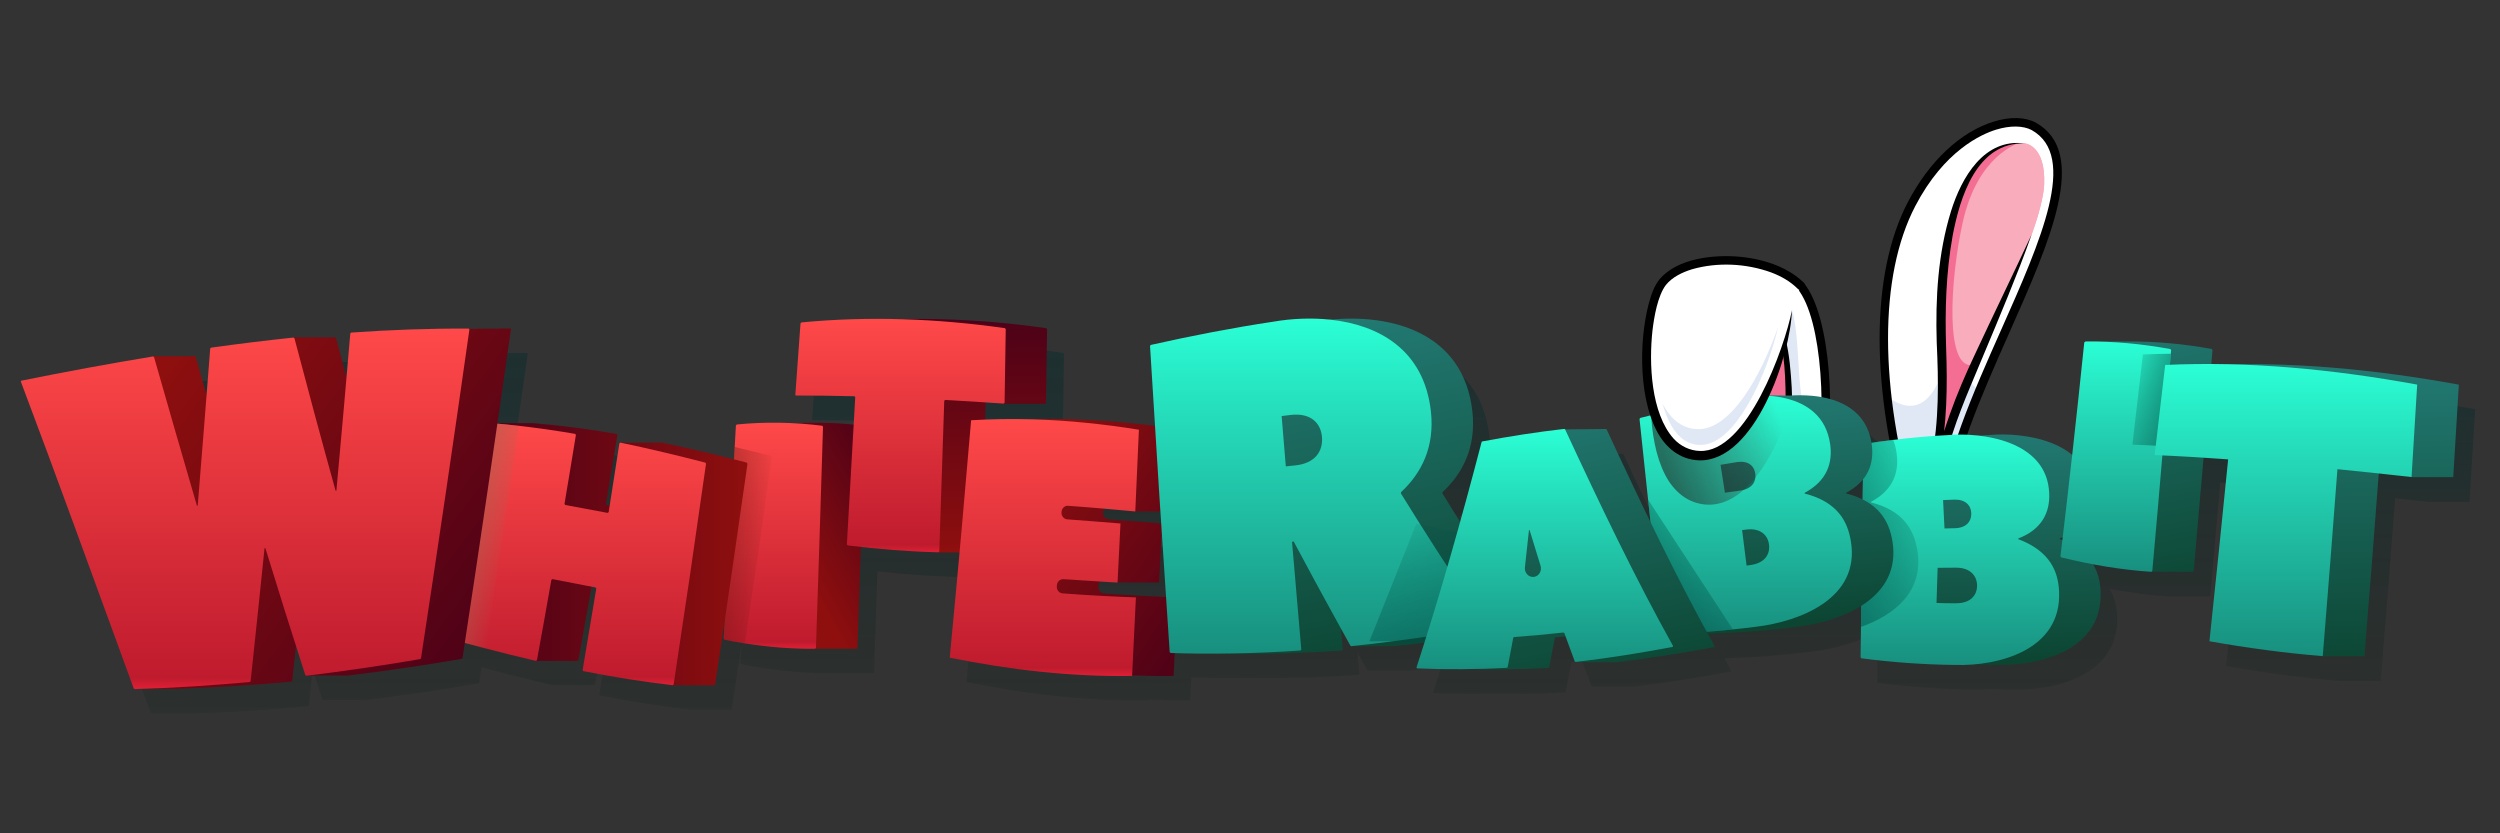 <?xml version="1.0" encoding="UTF-8"?>
<svg xmlns="http://www.w3.org/2000/svg" xmlns:xlink="http://www.w3.org/1999/xlink" width="300px" height="100px" viewBox="0 0 300 100" version="1.1">
<rect x="0" y="0" width="300" height="100" fill="#333333" stroke="none"/>
<defs>
<filter id="alpha" filterUnits="objectBoundingBox" x="0%" y="0%" width="100%" height="100%">
  <feColorMatrix type="matrix" in="SourceGraphic" values="0 0 0 0 1 0 0 0 0 1 0 0 0 0 1 0 0 0 1 0"/>
</filter>
<mask id="mask0">
  <g filter="url(#alpha)">
<rect x="0" y="0" width="300" height="100" style="fill:rgb(0%,0%,0%);fill-opacity:0.502;stroke:none;"/>
  </g>
</mask>
<linearGradient id="linear0" gradientUnits="userSpaceOnUse" x1="180.97" y1="49.421" x2="180.97" y2="102.764" gradientTransform="matrix(0.833,0,0,0.833,0,0)">
<stop offset="0" style="stop-color:rgb(2.745%,17.255%,18.039%);stop-opacity:1;"/>
<stop offset="1" style="stop-color:rgb(5.882%,12.941%,9.804%);stop-opacity:0.4;"/>
</linearGradient>
<clipPath id="clip1">
  <rect x="0" y="0" width="300" height="100"/>
</clipPath>
<g id="surface5" clip-path="url(#clip1)">
<path style=" stroke:none;fill-rule:nonzero;fill:url(#linear0);" d="M 297.078 49.113 C 287.902 47.441 278.684 46.492 269.574 46.676 C 268.852 46.656 268.129 46.656 267.406 46.656 C 267.453 46.086 267.496 45.52 267.543 44.957 C 267.504 44.914 267.488 44.887 267.453 44.84 C 264.059 44.227 260.633 43.902 257.238 43.938 L 252.266 43.938 C 252.219 43.977 252.191 44 252.148 44.039 C 251.676 48.598 251.188 53.113 250.691 57.562 C 247.965 55.281 243.387 54.938 240.777 55.164 C 240.371 55.18 239.965 55.215 239.566 55.242 C 238.168 55.07 236.832 55.07 235.805 55.164 C 233.602 55.27 231.406 55.469 229.211 55.738 C 228.336 55.84 227.469 55.965 226.602 56.102 C 225.969 52.184 222.754 50.773 219.496 50.469 L 219.461 50.469 C 218.559 50.387 217.664 50.387 216.805 50.441 L 213.484 50.402 C 211.766 50.359 210.113 50.574 208.887 50.848 C 205.547 51.469 202.203 52.246 198.863 53.113 C 198.828 53.156 198.809 53.195 198.773 53.238 C 199.109 56.418 199.449 59.648 199.801 62.918 C 199.902 63.812 200 64.734 200.09 65.637 C 198.293 61.945 196.535 58.207 194.816 54.504 C 194.781 54.484 194.754 54.469 194.719 54.449 L 189.844 54.504 C 189.844 54.504 189.781 54.469 189.742 54.449 C 186.477 54.82 183.199 55.332 179.918 55.949 C 179.883 55.977 179.863 56 179.828 56.027 C 178.988 59.254 178.133 62.441 177.254 65.574 C 176.543 64.445 175.828 63.309 175.125 62.16 C 175.133 62.105 175.133 62.078 175.141 62.023 C 177.664 59.676 179.18 56.527 178.727 52.355 C 177.672 42.754 168.887 40.617 161.688 41.32 L 161.68 41.32 C 159.367 41.074 157.012 41.195 154.891 41.555 C 149.969 42.297 145.047 43.254 140.137 44.355 C 140.098 44.398 140.074 44.426 140.047 44.473 C 140.234 47.648 140.434 50.855 140.633 54.086 C 135.746 53.438 130.844 53.148 125.969 53.285 L 125.922 53.285 C 124.027 53.23 122.129 53.258 120.242 53.328 C 120.262 52.645 120.289 51.957 120.309 51.27 C 121.027 51.316 121.75 51.359 122.465 51.406 L 127.441 51.406 C 127.441 51.406 127.504 51.352 127.547 51.305 C 127.594 48.355 127.637 45.402 127.684 42.465 C 127.648 42.422 127.621 42.395 127.586 42.348 C 121.672 41.5 115.711 41.121 109.789 41.266 C 105.902 41.168 102.031 41.285 98.184 41.652 C 98.148 41.691 98.113 41.727 98.074 41.762 C 97.867 44.625 97.66 47.477 97.453 50.324 C 97.453 50.375 97.488 50.422 97.543 50.422 C 99.871 50.422 102.203 50.449 104.539 50.512 C 104.578 50.559 104.605 50.574 104.641 50.621 C 104.578 51.73 104.516 52.824 104.449 53.926 C 102.074 53.691 99.703 53.629 97.328 53.754 C 95.023 53.629 92.723 53.664 90.43 53.879 C 90.391 53.926 90.363 53.953 90.32 53.988 C 90.273 54.855 90.23 55.715 90.176 56.578 C 90.148 57.086 90.121 57.574 90.094 58.078 C 87.203 57.355 84.324 56.66 81.445 56.055 L 76.469 56.055 C 76.422 56.094 76.395 56.109 76.352 56.137 C 75.973 58.629 75.574 61.113 75.188 63.605 C 75.07 63.586 74.953 63.559 74.824 63.543 C 74.789 63.496 74.77 63.469 74.734 63.414 C 75.203 60.66 75.656 57.898 76.105 55.137 C 76.07 55.09 76.055 55.062 76.016 55.008 C 72.641 54.422 69.273 53.98 65.93 53.707 L 61.715 53.707 C 62.254 49.934 62.797 46.188 63.32 42.504 C 63.332 42.43 63.277 42.367 63.203 42.367 C 61.578 42.367 59.945 42.387 58.32 42.422 C 58.301 42.395 58.266 42.367 58.23 42.367 C 53.559 42.34 48.863 42.512 44.152 42.848 C 44.117 42.883 44.09 42.91 44.062 42.938 C 43.906 44.707 43.746 46.492 43.594 48.262 C 43.168 46.684 42.742 45.102 42.328 43.523 C 42.281 43.496 42.254 43.469 42.211 43.441 L 37.234 43.441 C 33.938 43.777 30.645 44.184 27.348 44.652 C 27.312 44.688 27.285 44.715 27.25 44.75 C 27.105 46.629 26.949 48.508 26.797 50.387 C 26.355 48.852 25.91 47.297 25.48 45.773 C 25.434 45.746 25.414 45.727 25.371 45.707 L 20.395 45.707 C 15.141 46.566 9.875 47.551 4.621 48.605 C 4.559 48.617 4.52 48.688 4.539 48.75 C 8.793 60.004 13.309 72.543 18.074 85.539 C 18.109 85.566 18.148 85.582 18.184 85.609 L 23.156 85.609 C 27.773 85.473 32.379 85.184 36.973 84.75 C 37.008 84.715 37.035 84.688 37.074 84.652 C 37.227 83.219 37.371 81.773 37.523 80.328 C 37.902 81.527 38.273 82.746 38.66 83.949 C 38.707 83.977 38.734 83.992 38.777 84.02 L 43.754 84.02 C 48.324 83.469 52.883 82.793 57.426 82.016 C 57.461 81.98 57.48 81.953 57.516 81.926 C 57.613 81.301 57.703 80.699 57.797 80.074 C 58.625 80.301 59.457 80.527 60.297 80.742 C 62.293 81.266 64.305 81.762 66.32 82.234 L 71.293 82.234 C 71.34 82.195 71.367 82.188 71.41 82.152 C 71.953 79.227 72.477 76.281 73 73.328 C 73.156 73.355 73.309 73.395 73.469 73.418 C 73.508 73.473 73.523 73.5 73.562 73.547 C 73.02 76.816 72.469 80.074 71.918 83.336 C 71.945 83.379 71.973 83.406 72 83.461 C 75.566 84.164 79.141 84.742 82.727 85.148 L 87.699 85.148 C 87.746 85.113 87.773 85.094 87.828 85.059 C 88.215 82.523 88.594 80.004 88.965 77.492 C 88.922 78.188 88.883 78.883 88.84 79.578 C 88.875 79.625 88.895 79.648 88.93 79.695 C 89.75 79.867 90.562 80.012 91.387 80.137 C 94.184 80.59 97.012 80.805 99.809 80.789 L 104.785 80.789 C 104.785 80.789 104.848 80.727 104.895 80.68 C 105.027 76.633 105.164 72.598 105.289 68.57 C 108.387 68.914 111.496 69.141 114.602 69.223 L 117.148 69.223 C 116.84 72.625 116.523 76.012 116.207 79.371 C 116.137 80.199 116.055 81.031 115.973 81.852 C 123.215 83.336 130.562 84.156 137.859 84.047 L 137.859 83.984 C 139.523 84.047 141.184 84.074 142.836 84.047 C 142.891 83.137 142.926 82.215 142.973 81.301 C 145.191 81.367 147.402 81.395 149.617 81.348 C 154.094 81.43 158.566 81.301 163.035 80.996 C 163.07 80.949 163.098 80.922 163.133 80.879 C 163.062 80.039 162.988 79.199 162.918 78.367 C 163.297 79.055 163.676 79.73 164.055 80.418 C 164.09 80.438 164.117 80.453 164.152 80.473 L 169.137 80.473 C 169.543 80.426 169.941 80.391 170.348 80.344 L 170.359 80.344 C 171.215 80.254 172.082 80.148 172.941 80.039 C 172.625 81.051 172.309 82.043 171.984 83.035 C 171.965 83.098 172.012 83.172 172.082 83.172 C 174.43 83.27 176.777 83.289 179.133 83.234 C 182.023 83.309 184.914 83.254 187.801 83.098 C 187.84 83.074 187.867 83.047 187.891 83.02 C 188.117 81.844 188.344 80.66 188.562 79.488 C 188.598 79.461 188.625 79.434 188.652 79.406 C 189.047 79.379 189.453 79.344 189.852 79.309 C 190.223 80.309 190.594 81.32 190.961 82.324 C 191.008 82.352 191.035 82.367 191.07 82.395 L 196.047 82.395 C 199.93 81.934 203.801 81.32 207.648 80.598 C 207.723 80.59 207.758 80.508 207.723 80.445 C 207.449 79.965 207.188 79.48 206.926 78.992 C 210.527 78.918 214.133 78.621 217.727 78.16 C 220.172 77.863 223.062 77.086 225.34 75.648 C 225.328 76.488 225.312 77.328 225.301 78.18 C 225.285 79.398 225.273 80.617 225.258 81.836 C 225.293 81.879 225.32 81.906 225.355 81.953 C 229.086 82.43 232.824 82.703 236.57 82.746 C 237.312 82.773 238.105 82.746 238.91 82.676 C 239.785 82.711 240.672 82.738 241.547 82.746 C 246.82 82.91 254.367 80.941 254.051 73.945 C 254.008 72.824 253.762 71.688 253.129 70.648 C 255.469 71.09 257.809 71.414 260.148 71.57 L 265.121 71.57 C 265.168 71.531 265.195 71.504 265.238 71.469 C 265.645 66.926 266.043 62.395 266.434 57.891 C 267.414 57.953 268.391 58.016 269.375 58.086 C 268.652 65.43 267.902 72.715 267.125 79.922 C 271.641 80.727 276.184 81.328 280.727 81.711 L 285.699 81.711 C 286.297 74.395 286.863 67.082 287.414 59.793 C 288.734 59.938 290.051 60.074 291.371 60.219 L 296.348 60.219 C 296.582 56.5 296.797 52.797 297.023 49.121 Z M 141.371 65.762 C 139.277 65.59 137.176 65.43 135.078 65.273 C 134.672 65.25 134.367 64.879 134.391 64.445 L 134.391 64.371 C 134.391 64.227 134.445 64.102 134.52 63.992 C 135.766 64.094 137.02 64.211 138.266 64.328 L 141.281 64.328 C 141.309 64.805 141.344 65.285 141.371 65.762 Z M 134.527 74.16 C 134.113 74.133 133.805 73.762 133.832 73.328 C 133.832 73.277 133.832 73.23 133.832 73.176 C 133.84 73.004 133.906 72.852 134.004 72.734 C 134.707 72.789 135.422 72.824 136.125 72.859 L 141.109 72.859 C 141.211 70.773 141.316 68.699 141.418 66.621 C 141.59 69.266 141.762 71.91 141.941 74.586 C 139.469 74.484 136.992 74.352 134.52 74.168 Z M 223.578 62.18 C 223.578 62.18 223.578 62.141 223.566 62.098 C 224.453 61.629 225.094 61.078 225.582 60.473 C 225.574 61.273 225.562 62.086 225.547 62.891 C 224.977 62.613 224.328 62.367 223.566 62.18 Z M 249.211 67.57 C 249.34 67.523 249.438 67.461 249.562 67.406 C 249.547 67.531 249.539 67.648 249.52 67.777 C 249.422 67.73 249.32 67.688 249.211 67.648 Z M 249.211 67.57 "/>
</g>
<linearGradient id="linear1" gradientUnits="userSpaceOnUse" x1="287.57" y1="61.904" x2="288.317" y2="95.428" gradientTransform="matrix(0.833,0,0,0.833,0,0)">
<stop offset="0" style="stop-color:rgb(13.333%,47.843%,45.098%);stop-opacity:1;"/>
<stop offset="1" style="stop-color:rgb(4.706%,27.059%,19.608%);stop-opacity:1;"/>
</linearGradient>
<linearGradient id="linear2" gradientUnits="userSpaceOnUse" x1="282.228" y1="62.576" x2="282.228" y2="95.765" gradientTransform="matrix(0.833,0,0,0.833,0,0)">
<stop offset="0" style="stop-color:rgb(16.863%,100%,83.529%);stop-opacity:1;"/>
<stop offset="0.25" style="stop-color:rgb(14.902%,88.235%,74.51%);stop-opacity:1;"/>
<stop offset="1" style="stop-color:rgb(9.412%,56.078%,49.804%);stop-opacity:1;"/>
</linearGradient>
<mask id="mask1">
  <g filter="url(#alpha)">
<rect x="0" y="0" width="300" height="100" style="fill:rgb(0%,0%,0%);fill-opacity:0.502;stroke:none;"/>
  </g>
</mask>
<linearGradient id="linear3" gradientUnits="userSpaceOnUse" x1="266.938" y1="77.063" x2="282.054" y2="75.892" gradientTransform="matrix(0.833,0,0,0.833,0,0)">
<stop offset="0" style="stop-color:rgb(0%,29.804%,25.882%);stop-opacity:1;"/>
<stop offset="0.57" style="stop-color:rgb(0%,29.804%,25.882%);stop-opacity:0.451;"/>
<stop offset="1" style="stop-color:rgb(0%,29.804%,25.882%);stop-opacity:0;"/>
</linearGradient>
<clipPath id="clip2">
  <rect x="0" y="0" width="300" height="100"/>
</clipPath>
<g id="surface8" clip-path="url(#clip2)">
<path style=" stroke:none;fill-rule:nonzero;fill:url(#linear3);" d="M 230.078 66.023 C 229.699 63.668 228.461 61.285 224.523 60.289 C 224.523 60.289 224.523 60.266 224.523 60.219 C 227.227 58.781 227.922 56.617 227.586 54.34 C 227.504 53.773 227.371 53.258 227.188 52.789 C 226.023 52.922 224.867 53.094 223.703 53.273 C 223.676 53.32 223.641 53.348 223.613 53.391 C 223.516 60.645 223.414 67.922 223.324 75.227 C 227.332 73.801 230.898 70.992 230.086 66.023 Z M 230.078 66.023 "/>
</g>
<linearGradient id="linear4" gradientUnits="userSpaceOnUse" x1="253.654" y1="56.562" x2="256.547" y2="90.293" gradientTransform="matrix(0.833,0,0,0.833,0,0)">
<stop offset="0" style="stop-color:rgb(13.333%,47.843%,45.098%);stop-opacity:1;"/>
<stop offset="1" style="stop-color:rgb(4.706%,27.059%,19.608%);stop-opacity:1;"/>
</linearGradient>
<linearGradient id="linear5" gradientUnits="userSpaceOnUse" x1="251.389" y1="56.919" x2="251.389" y2="91.268" gradientTransform="matrix(0.833,0,0,0.833,0,0)">
<stop offset="0" style="stop-color:rgb(16.863%,100%,83.529%);stop-opacity:1;"/>
<stop offset="0.25" style="stop-color:rgb(14.902%,88.235%,74.51%);stop-opacity:1;"/>
<stop offset="1" style="stop-color:rgb(9.412%,56.078%,49.804%);stop-opacity:1;"/>
</linearGradient>
<mask id="mask2">
  <g filter="url(#alpha)">
<rect x="0" y="0" width="300" height="100" style="fill:rgb(0%,0%,0%);fill-opacity:0.502;stroke:none;"/>
  </g>
</mask>
<linearGradient id="linear6" gradientUnits="userSpaceOnUse" x1="239.46" y1="83.932" x2="250.804" y2="76.391" gradientTransform="matrix(0.833,0,0,0.833,0,0)">
<stop offset="0" style="stop-color:rgb(0%,29.804%,25.882%);stop-opacity:1;"/>
<stop offset="0.57" style="stop-color:rgb(0%,29.804%,25.882%);stop-opacity:0.451;"/>
<stop offset="1" style="stop-color:rgb(0%,29.804%,25.882%);stop-opacity:0;"/>
</linearGradient>
<clipPath id="clip3">
  <rect x="0" y="0" width="300" height="100"/>
</clipPath>
<g id="surface11" clip-path="url(#clip3)">
<path style=" stroke:none;fill-rule:nonzero;fill:url(#linear6);" d="M 207.949 75.531 C 205.176 75.82 202.402 76.012 199.641 76.055 C 199.594 76.012 199.566 75.992 199.523 75.949 C 198.91 70.531 198.332 65.184 197.77 59.957 Z M 207.949 75.531 "/>
</g>
<linearGradient id="linear7" gradientUnits="userSpaceOnUse" x1="130.076" y1="70.269" x2="113.628" y2="79.576" gradientTransform="matrix(0.833,0,0,0.833,0,0)">
<stop offset="0" style="stop-color:rgb(29.804%,0.392%,9.412%);stop-opacity:1;"/>
<stop offset="1" style="stop-color:rgb(56.078%,5.882%,5.49%);stop-opacity:1;"/>
</linearGradient>
<linearGradient id="linear8" gradientUnits="userSpaceOnUse" x1="111.364" y1="60.863" x2="111.364" y2="93.424" gradientTransform="matrix(0.833,0,0,0.833,0,0)">
<stop offset="0" style="stop-color:rgb(100%,28.627%,28.627%);stop-opacity:1;"/>
<stop offset="0.97" style="stop-color:rgb(74.902%,10.588%,18.039%);stop-opacity:1;"/>
<stop offset="1" style="stop-color:rgb(87.059%,12.157%,20.784%);stop-opacity:1;"/>
</linearGradient>
<mask id="mask3">
  <g filter="url(#alpha)">
<rect x="0" y="0" width="300" height="100" style="fill:rgb(0%,0%,0%);fill-opacity:0.502;stroke:none;"/>
  </g>
</mask>
<linearGradient id="linear9" gradientUnits="userSpaceOnUse" x1="99.51" y1="77.962" x2="110.974" y2="78.84" gradientTransform="matrix(0.833,0,0,0.833,0,0)">
<stop offset="0" style="stop-color:rgb(23.137%,5.49%,0%);stop-opacity:1;"/>
<stop offset="0.73" style="stop-color:rgb(23.137%,5.49%,0%);stop-opacity:0.29;"/>
<stop offset="1" style="stop-color:rgb(23.137%,5.49%,0%);stop-opacity:0;"/>
</linearGradient>
<clipPath id="clip4">
  <rect x="0" y="0" width="300" height="100"/>
</clipPath>
<g id="surface14" clip-path="url(#clip4)">
<path style=" stroke:none;fill-rule:nonzero;fill:url(#linear9);" d="M 92.641 54.848 C 91.613 62.113 90.527 69.602 89.383 77.203 C 88.559 77.078 87.746 76.934 86.926 76.762 C 86.891 76.715 86.871 76.688 86.836 76.645 C 87.297 69.078 87.738 61.402 88.164 53.637 C 89.625 53.988 91.098 54.348 92.559 54.73 C 92.586 54.773 92.613 54.801 92.641 54.848 Z M 92.641 54.848 "/>
</g>
<linearGradient id="linear10" gradientUnits="userSpaceOnUse" x1="70.341" y1="79.793" x2="107.647" y2="79.793" gradientTransform="matrix(0.833,0,0,0.833,0,0)">
<stop offset="0" style="stop-color:rgb(29.804%,0.392%,9.412%);stop-opacity:1;"/>
<stop offset="1" style="stop-color:rgb(56.078%,5.882%,5.49%);stop-opacity:1;"/>
</linearGradient>
<linearGradient id="linear11" gradientUnits="userSpaceOnUse" x1="83.018" y1="60.929" x2="83.018" y2="98.669" gradientTransform="matrix(0.833,0,0,0.833,0,0)">
<stop offset="0" style="stop-color:rgb(100%,28.627%,28.627%);stop-opacity:1;"/>
<stop offset="0.97" style="stop-color:rgb(74.902%,10.588%,18.039%);stop-opacity:1;"/>
<stop offset="1" style="stop-color:rgb(87.059%,12.157%,20.784%);stop-opacity:1;"/>
</linearGradient>
<linearGradient id="linear12" gradientUnits="userSpaceOnUse" x1="64.067" y1="75.687" x2="73.418" y2="77.561" gradientTransform="matrix(0.833,0,0,0.833,0,0)">
<stop offset="0" style="stop-color:rgb(64.314%,39.608%,31.765%);stop-opacity:1;"/>
<stop offset="1" style="stop-color:rgb(64.314%,39.608%,31.765%);stop-opacity:0;"/>
</linearGradient>
<linearGradient id="linear13" gradientUnits="userSpaceOnUse" x1="71.879" y1="92.405" x2="21.266" y2="54.308" gradientTransform="matrix(0.833,0,0,0.833,0,0)">
<stop offset="0" style="stop-color:rgb(29.804%,0.392%,9.412%);stop-opacity:1;"/>
<stop offset="1" style="stop-color:rgb(56.078%,5.882%,5.49%);stop-opacity:1;"/>
</linearGradient>
<linearGradient id="linear14" gradientUnits="userSpaceOnUse" x1="35.31" y1="47.308" x2="35.31" y2="99.21" gradientTransform="matrix(0.833,0,0,0.833,0,0)">
<stop offset="0" style="stop-color:rgb(100%,28.627%,28.627%);stop-opacity:1;"/>
<stop offset="0.97" style="stop-color:rgb(74.902%,10.588%,18.039%);stop-opacity:1;"/>
<stop offset="1" style="stop-color:rgb(87.059%,12.157%,20.784%);stop-opacity:1;"/>
</linearGradient>
<linearGradient id="linear15" gradientUnits="userSpaceOnUse" x1="135.582" y1="45.791" x2="135.94" y2="80.248" gradientTransform="matrix(0.833,0,0,0.833,0,0)">
<stop offset="0" style="stop-color:rgb(29.804%,0.392%,9.412%);stop-opacity:1;"/>
<stop offset="1" style="stop-color:rgb(56.078%,5.882%,5.49%);stop-opacity:1;"/>
</linearGradient>
<linearGradient id="linear16" gradientUnits="userSpaceOnUse" x1="129.665" y1="45.921" x2="129.665" y2="79.533" gradientTransform="matrix(0.833,0,0,0.833,0,0)">
<stop offset="0" style="stop-color:rgb(100%,28.627%,28.627%);stop-opacity:1;"/>
<stop offset="0.97" style="stop-color:rgb(74.902%,10.588%,18.039%);stop-opacity:1;"/>
<stop offset="1" style="stop-color:rgb(87.059%,12.157%,20.784%);stop-opacity:1;"/>
</linearGradient>
<linearGradient id="linear17" gradientUnits="userSpaceOnUse" x1="175.011" y1="91.322" x2="144.91" y2="70.28" gradientTransform="matrix(0.833,0,0,0.833,0,0)">
<stop offset="0" style="stop-color:rgb(29.804%,0.392%,9.412%);stop-opacity:1;"/>
<stop offset="1" style="stop-color:rgb(56.078%,5.882%,5.49%);stop-opacity:1;"/>
</linearGradient>
<linearGradient id="linear18" gradientUnits="userSpaceOnUse" x1="150.383" y1="60.343" x2="150.383" y2="97.346" gradientTransform="matrix(0.833,0,0,0.833,0,0)">
<stop offset="0" style="stop-color:rgb(100%,28.627%,28.627%);stop-opacity:1;"/>
<stop offset="0.97" style="stop-color:rgb(74.902%,10.588%,18.039%);stop-opacity:1;"/>
<stop offset="1" style="stop-color:rgb(87.059%,12.157%,20.784%);stop-opacity:1;"/>
</linearGradient>
<linearGradient id="linear19" gradientUnits="userSpaceOnUse" x1="188.599" y1="46.788" x2="198.101" y2="96.209" gradientTransform="matrix(0.833,0,0,0.833,0,0)">
<stop offset="0" style="stop-color:rgb(13.333%,47.843%,45.098%);stop-opacity:1;"/>
<stop offset="1" style="stop-color:rgb(4.706%,27.059%,19.608%);stop-opacity:1;"/>
</linearGradient>
<linearGradient id="linear20" gradientUnits="userSpaceOnUse" x1="189.899" y1="45.867" x2="189.899" y2="94.117" gradientTransform="matrix(0.833,0,0,0.833,0,0)">
<stop offset="0" style="stop-color:rgb(16.863%,100%,83.529%);stop-opacity:1;"/>
<stop offset="0.25" style="stop-color:rgb(14.902%,88.235%,74.51%);stop-opacity:1;"/>
<stop offset="1" style="stop-color:rgb(9.412%,56.078%,49.804%);stop-opacity:1;"/>
</linearGradient>
<mask id="mask4">
  <g filter="url(#alpha)">
<rect x="0" y="0" width="300" height="100" style="fill:rgb(0%,0%,0%);fill-opacity:0.502;stroke:none;"/>
  </g>
</mask>
<linearGradient id="linear21" gradientUnits="userSpaceOnUse" x1="209.11" y1="92.113" x2="199.878" y2="72.663" gradientTransform="matrix(0.833,0,0,0.833,0,0)">
<stop offset="0" style="stop-color:rgb(0%,29.804%,25.882%);stop-opacity:1;"/>
<stop offset="0.57" style="stop-color:rgb(0%,29.804%,25.882%);stop-opacity:0.451;"/>
<stop offset="1" style="stop-color:rgb(0%,29.804%,25.882%);stop-opacity:0;"/>
</linearGradient>
<clipPath id="clip5">
  <rect x="0" y="0" width="300" height="100"/>
</clipPath>
<g id="surface17" clip-path="url(#clip5)">
<path style=" stroke:none;fill-rule:nonzero;fill:url(#linear21);" d="M 183.371 75.199 C 178.395 76.109 173.383 76.859 168.352 77.41 L 168.344 77.41 L 167.18 76.949 L 164.336 76.949 L 169.969 62.82 L 176.191 64.164 C 178.574 67.91 180.996 71.559 183.441 75.035 C 183.488 75.098 183.449 75.18 183.371 75.199 Z M 183.371 75.199 "/>
</g>
<linearGradient id="linear22" gradientUnits="userSpaceOnUse" x1="221.04" y1="57.852" x2="229.448" y2="99.73" gradientTransform="matrix(0.833,0,0,0.833,0,0)">
<stop offset="0" style="stop-color:rgb(13.333%,47.843%,45.098%);stop-opacity:1;"/>
<stop offset="1" style="stop-color:rgb(4.706%,27.059%,19.608%);stop-opacity:1;"/>
</linearGradient>
<linearGradient id="linear23" gradientUnits="userSpaceOnUse" x1="222.449" y1="61.774" x2="222.449" y2="96.404" gradientTransform="matrix(0.833,0,0,0.833,0,0)">
<stop offset="0" style="stop-color:rgb(16.863%,100%,83.529%);stop-opacity:1;"/>
<stop offset="0.25" style="stop-color:rgb(14.902%,88.235%,74.51%);stop-opacity:1;"/>
<stop offset="1" style="stop-color:rgb(9.412%,56.078%,49.804%);stop-opacity:1;"/>
</linearGradient>
<linearGradient id="linear24" gradientUnits="userSpaceOnUse" x1="306.932" y1="45.272" x2="314.463" y2="85.753" gradientTransform="matrix(0.833,0,0,0.833,0,0)">
<stop offset="0" style="stop-color:rgb(13.333%,47.843%,45.098%);stop-opacity:1;"/>
<stop offset="1" style="stop-color:rgb(4.706%,27.059%,19.608%);stop-opacity:1;"/>
</linearGradient>
<linearGradient id="linear25" gradientUnits="userSpaceOnUse" x1="304.678" y1="49.172" x2="304.678" y2="82.339" gradientTransform="matrix(0.833,0,0,0.833,0,0)">
<stop offset="0" style="stop-color:rgb(16.863%,100%,83.529%);stop-opacity:1;"/>
<stop offset="0.25" style="stop-color:rgb(14.902%,88.235%,74.51%);stop-opacity:1;"/>
<stop offset="1" style="stop-color:rgb(9.412%,56.078%,49.804%);stop-opacity:1;"/>
</linearGradient>
<mask id="mask5">
  <g filter="url(#alpha)">
<rect x="0" y="0" width="300" height="100" style="fill:rgb(0%,0%,0%);fill-opacity:0.502;stroke:none;"/>
  </g>
</mask>
<linearGradient id="linear26" gradientUnits="userSpaceOnUse" x1="312.123" y1="57.884" x2="305.058" y2="56.638" gradientTransform="matrix(0.833,0,0,0.833,0,0)">
<stop offset="0" style="stop-color:rgb(0%,29.804%,25.882%);stop-opacity:1;"/>
<stop offset="0.57" style="stop-color:rgb(0%,29.804%,25.882%);stop-opacity:0.451;"/>
<stop offset="1" style="stop-color:rgb(0%,29.804%,25.882%);stop-opacity:0;"/>
</linearGradient>
<clipPath id="clip6">
  <rect x="0" y="0" width="300" height="100"/>
</clipPath>
<g id="surface20" clip-path="url(#clip6)">
<path style=" stroke:none;fill-rule:nonzero;fill:url(#linear26);" d="M 257.148 42.539 C 256.734 46.18 256.309 49.781 255.887 53.355 C 257.113 53.402 258.34 53.465 259.578 53.535 C 259.895 49.816 260.203 46.113 260.5 42.449 C 259.379 42.457 258.27 42.492 257.148 42.539 Z M 257.148 42.539 "/>
</g>
<linearGradient id="linear27" gradientUnits="userSpaceOnUse" x1="335.029" y1="52.477" x2="335.733" y2="96.642" gradientTransform="matrix(0.833,0,0,0.833,0,0)">
<stop offset="0" style="stop-color:rgb(13.333%,47.843%,45.098%);stop-opacity:1;"/>
<stop offset="1" style="stop-color:rgb(4.706%,27.059%,19.608%);stop-opacity:1;"/>
</linearGradient>
<linearGradient id="linear28" gradientUnits="userSpaceOnUse" x1="329.177" y1="52.423" x2="329.177" y2="94.486" gradientTransform="matrix(0.833,0,0,0.833,0,0)">
<stop offset="0" style="stop-color:rgb(16.863%,100%,83.529%);stop-opacity:1;"/>
<stop offset="0.25" style="stop-color:rgb(14.902%,88.235%,74.51%);stop-opacity:1;"/>
<stop offset="1" style="stop-color:rgb(9.412%,56.078%,49.804%);stop-opacity:1;"/>
</linearGradient>
<mask id="mask6">
  <g filter="url(#alpha)">
<rect x="0" y="0" width="300" height="100" style="fill:rgb(0%,0%,0%);fill-opacity:0.549;stroke:none;"/>
  </g>
</mask>
<linearGradient id="linear29" gradientUnits="userSpaceOnUse" x1="238.081" y1="60.1" x2="254.992" y2="55.277" gradientTransform="matrix(0.833,0,0,0.833,0,0)">
<stop offset="0" style="stop-color:rgb(12.941%,7.843%,7.843%);stop-opacity:1;"/>
<stop offset="1" style="stop-color:rgb(21.961%,10.588%,10.588%);stop-opacity:0;"/>
</linearGradient>
<clipPath id="clip7">
  <rect x="0" y="0" width="300" height="100"/>
</clipPath>
<g id="surface23" clip-path="url(#clip7)">
<path style=" stroke:none;fill-rule:nonzero;fill:url(#linear29);" d="M 217.508 39.27 C 217.004 38.754 216.434 38.32 215.828 37.961 C 214.031 36.887 211.973 36.344 209.914 36.137 C 206.781 35.828 202.25 36.281 200.137 38.891 C 199.684 39.461 199.395 40.156 199.16 40.824 C 197.688 45.363 197.598 52.652 199.801 56.949 C 200.832 58.973 202.582 60.488 204.949 60.562 C 211.602 60.734 215.93 47.957 216.074 42.492 L 216.957 40.102 C 217.141 40.164 217.348 40.137 217.492 39.992 C 217.691 39.793 217.699 39.469 217.492 39.27 Z M 217.508 39.27 "/>
</g>
</defs>
<g id="surface1">
<path style=" stroke:none;fill-rule:nonzero;fill:rgb(100%,100%,100%);fill-opacity:1;" d="M 229.375 61.734 C 225.164 47.324 224.75 33.363 229.375 24.48 C 233.887 15.82 240.996 13.52 244.055 15.16 C 254.141 20.867 234.367 45.816 233.266 61.773 "/>
<path style=" stroke:none;fill-rule:nonzero;fill:rgb(100%,100%,100%);fill-opacity:1;" d="M 237.617 46.656 C 235.406 51.992 233.582 57.246 233.273 61.781 L 229.375 61.746 C 227.957 56.906 226.973 52.117 226.465 47.559 C 225.453 38.531 226.305 30.395 229.383 24.496 C 233.898 15.84 241.004 13.535 244.066 15.18 C 251.289 19.27 243.199 33.219 237.625 46.664 Z M 237.617 46.656 "/>
<path style=" stroke:none;fill-rule:nonzero;fill:rgb(87.451%,90.98%,95.686%);fill-opacity:1;" d="M 237.617 46.656 C 235.406 51.992 233.582 57.246 233.273 61.781 L 229.375 61.746 C 227.957 56.906 226.973 52.121 226.465 47.559 C 228.309 48.984 231 49.863 232.867 45.211 C 235.289 39.199 235.863 44.02 235.863 44.02 C 235.863 44.02 236.262 46.648 237.617 46.656 Z M 237.617 46.656 "/>
<path style=" stroke:none;fill-rule:nonzero;fill:rgb(0%,0%,0%);fill-opacity:1;" d="M 233.355 62.285 C 233.355 62.285 233.273 62.285 233.238 62.285 C 232.957 62.27 232.742 62.023 232.77 61.746 C 233.219 55.145 236.758 47.18 240.184 39.477 C 244.914 28.824 249.383 18.766 243.812 15.613 C 242.781 15.062 241.219 15.043 239.531 15.559 C 237.77 16.102 233.301 18.078 229.836 24.723 C 225.465 33.113 225.473 46.547 229.871 61.602 C 229.953 61.871 229.797 62.152 229.527 62.23 C 229.254 62.305 228.977 62.16 228.895 61.891 C 224.426 46.594 224.441 32.879 228.941 24.262 C 231.504 19.344 235.262 15.82 239.242 14.594 C 241.219 13.977 243.027 14.031 244.316 14.727 C 250.699 18.34 246.051 28.812 241.129 39.902 C 237.746 47.523 234.238 55.406 233.797 61.824 C 233.781 62.07 233.598 62.258 233.375 62.297 Z M 233.355 62.285 "/>
<path style=" stroke:none;fill-rule:nonzero;fill:rgb(97.647%,67.451%,73.725%);fill-opacity:1;" d="M 243 17.211 C 234.98 16.516 232.391 29.508 233.012 42.277 C 233.508 54.965 231.16 57.961 231.621 58.051 C 231.793 58.113 232.156 58.133 232.418 57.555 C 233.211 52.715 235.008 48.211 237.164 43.352 C 239.949 37.074 242.414 31.594 243.793 28.164 C 243.793 28.164 245.211 24.391 245.301 22.141 C 245.492 17.426 243 17.219 243 17.219 Z M 243 17.211 "/>
<path style=" stroke:none;fill-rule:nonzero;fill:rgb(97.647%,67.451%,73.725%);fill-opacity:1;" d="M 245.301 22.133 C 245.211 24.379 243.793 28.156 243.793 28.156 C 242.422 31.586 239.957 37.066 237.164 43.344 C 237.113 43.469 237.059 43.594 236.996 43.723 C 234.918 48.434 233.191 52.824 232.414 57.535 C 232.152 58.125 231.793 58.098 231.621 58.035 C 231.172 57.941 233.508 54.938 233.012 42.258 C 232.406 29.898 234.828 17.32 242.258 17.176 C 242.5 17.176 242.746 17.176 243 17.203 C 243 17.203 245.492 17.41 245.301 22.125 Z M 245.301 22.133 "/>
<path style=" stroke:none;fill-rule:nonzero;fill:rgb(95.686%,43.137%,58.039%);fill-opacity:1;" d="M 235.539 26.629 C 234.031 33.363 233.254 44.906 236.996 43.73 C 234.918 48.445 233.191 52.832 232.414 57.547 C 232.152 58.133 231.793 58.105 231.621 58.043 C 231.172 57.953 233.508 54.945 233.012 42.27 C 232.406 29.906 234.828 17.328 242.258 17.184 C 242.113 17.23 237.32 18.672 235.539 26.629 Z M 235.539 26.629 "/>
<path style=" stroke:none;fill-rule:nonzero;fill:rgb(0%,0%,0%);fill-opacity:1;" d="M 243 17.211 C 237.211 17.012 235.188 23.676 234.312 28.316 C 233.52 32.734 233.383 37.258 233.535 41.734 C 233.699 46.297 233.652 50.918 232.734 55.406 C 232.578 56.121 232.391 56.824 232.184 57.52 C 232.137 57.672 232.09 57.809 232.066 57.953 C 232.066 57.953 232.066 57.926 232.066 57.891 C 232.039 57.727 231.883 57.574 231.723 57.547 L 231.793 57.562 C 231.855 57.527 231.91 57.43 231.949 57.34 L 231.91 57.465 C 232.797 52.219 234.766 47.227 237.031 42.438 C 239.254 37.664 241.562 32.941 243.785 28.164 C 243.352 29.41 242.891 30.637 242.414 31.875 C 240.508 36.777 238.422 41.617 236.398 46.477 C 234.898 50.078 233.527 53.773 232.914 57.637 L 232.914 57.699 L 232.879 57.762 C 232.68 58.223 232.262 58.648 231.703 58.594 C 231.613 58.594 231.531 58.566 231.449 58.539 L 231.523 58.559 C 231.227 58.504 231.035 58.223 231.055 57.941 C 231.062 57.699 231.152 57.465 231.215 57.246 C 231.422 56.57 231.605 55.902 231.75 55.207 C 232.707 50.566 232.625 45.789 232.406 41.074 C 232.246 35.793 232.551 30.414 234.125 25.336 C 235.379 21.309 238.098 16.535 243 17.219 Z M 243 17.211 "/>
<path style=" stroke:none;fill-rule:nonzero;fill:rgb(100%,100%,100%);fill-opacity:1;" d="M 218.297 57.961 C 219.883 49.844 219.18 38.078 216.09 34.312 C 213.988 32.055 200.316 38.152 205.637 44.832 C 207.91 46.492 212.234 51.785 213.754 59.559 "/>
<path style=" stroke:none;fill-rule:nonzero;fill:rgb(87.451%,90.98%,95.686%);fill-opacity:1;" d="M 218.297 57.961 L 214.25 59.387 C 214.07 59.352 213.887 59.316 213.707 59.289 C 212.137 51.668 207.895 46.477 205.645 44.832 C 205.258 44.344 204.969 43.867 204.777 43.387 C 208.316 40.461 214.559 35.648 215.035 37.184 C 216.445 41.645 214.938 53.168 219.109 50.223 C 219.035 52.922 218.766 55.594 218.305 57.961 Z M 218.297 57.961 "/>
<path style=" stroke:none;fill-rule:nonzero;fill:rgb(0%,0%,0%);fill-opacity:1;" d="M 213.688 60.066 C 213.48 60.039 213.301 59.875 213.254 59.66 C 211.801 52.254 207.73 46.98 205.336 45.246 C 205.301 45.219 205.266 45.184 205.238 45.148 C 203.062 42.414 203.578 39.324 206.656 36.668 C 209.645 34.098 214.926 32.328 216.461 33.961 C 219.73 37.953 220.379 49.961 218.789 58.059 C 218.738 58.34 218.465 58.52 218.195 58.465 C 217.914 58.414 217.746 58.141 217.789 57.871 C 219.305 50.16 218.719 38.332 215.695 34.637 C 214.871 33.754 210.402 34.793 207.324 37.445 C 205.465 39.055 203.73 41.562 205.996 44.461 C 208.523 46.332 212.758 51.82 214.258 59.461 C 214.312 59.738 214.133 60 213.859 60.055 C 213.809 60.066 213.742 60.066 213.688 60.055 Z M 213.688 60.066 "/>
<path style=" stroke:none;fill-rule:nonzero;fill:rgb(95.686%,43.137%,58.039%);fill-opacity:1;" d="M 211.371 35.758 C 216.379 40.508 213.742 52.316 215.262 58.098 L 214.738 58.168 C 214.738 58.168 212.797 48.379 207.578 45.148 "/>
<path style=" stroke:none;fill-rule:nonzero;fill:rgb(0%,0%,0%);fill-opacity:1;" d="M 211.539 35.566 C 214.41 38.297 214.789 42.809 215.008 46.547 C 215.152 49.445 215.062 52.328 215.297 55.199 C 215.379 56.129 215.504 57.066 215.746 57.961 C 215.828 58.25 215.621 58.559 215.324 58.586 L 214.801 58.656 L 214.789 58.656 C 214.527 58.684 214.285 58.504 214.238 58.25 C 213.438 54.34 211.719 49.375 208.875 46.512 C 208.441 46.078 207.965 45.68 207.449 45.348 C 207.332 45.266 207.297 45.113 207.375 44.996 C 207.449 44.879 207.602 44.84 207.719 44.914 C 208.281 45.246 208.805 45.652 209.273 46.098 C 212.336 48.977 214.223 53.906 215.215 57.934 L 215.242 58.062 L 214.672 57.656 L 215.195 57.59 L 214.773 58.215 C 214.645 57.719 214.562 57.23 214.5 56.734 C 213.715 50.828 215.441 42.023 212.098 36.996 C 211.836 36.617 211.539 36.254 211.207 35.93 C 211.105 35.832 211.105 35.668 211.207 35.566 C 211.305 35.469 211.457 35.469 211.559 35.559 Z M 211.539 35.566 "/>
<use xlink:href="#surface5" mask="url(#mask0)"/>
<path style=" stroke:none;fill-rule:nonzero;fill:url(#linear1);" d="M 228.578 53.383 L 228.68 53.266 C 232.02 52.734 235.387 52.371 238.746 52.199 C 242.574 51.855 250.629 52.75 250.891 59.199 C 250.973 61.457 250.027 63.516 247.18 64.605 L 247.18 64.688 C 251 66.133 251.977 68.598 252.066 70.98 C 252.383 77.969 244.832 79.938 239.559 79.785 C 235.812 79.73 232.074 79.469 228.348 78.992 L 228.246 78.883 C 228.348 70.352 228.465 61.852 228.578 53.383 Z M 239.551 63.387 C 240.922 63.359 241.555 62.586 241.539 61.629 C 241.52 60.633 240.832 59.922 239.504 59.949 C 239.055 59.957 238.602 59.977 238.152 60 L 238.324 63.406 L 239.551 63.379 Z M 239.73 72.391 C 241.457 72.391 242.25 71.414 242.223 70.223 C 242.207 69.039 241.348 68.094 239.676 68.109 L 237.5 68.129 L 237.367 72.344 C 238.152 72.391 238.938 72.391 239.73 72.383 Z M 239.73 72.391 "/>
<path style=" stroke:none;fill-rule:nonzero;fill:url(#linear2);" d="M 242.195 64.699 L 242.195 64.617 C 245.051 63.516 246 61.465 245.906 59.207 C 245.656 52.762 237.602 51.867 233.773 52.211 C 231.57 52.316 229.375 52.516 227.18 52.789 C 226.016 52.922 224.859 53.094 223.695 53.273 C 223.668 53.32 223.633 53.348 223.605 53.391 C 223.504 60.645 223.406 67.922 223.316 75.227 C 223.297 76.445 223.289 77.664 223.27 78.883 C 223.309 78.93 223.336 78.953 223.371 79 C 227.098 79.48 230.836 79.75 234.586 79.793 C 239.859 79.957 247.406 77.988 247.09 70.992 C 246.992 68.598 246.016 66.141 242.195 64.699 Z M 234.523 59.957 C 235.848 59.922 236.535 60.633 236.555 61.629 C 236.57 62.586 235.938 63.359 234.566 63.387 L 233.34 63.414 C 233.23 61.211 233.273 62.215 233.168 60.012 C 233.617 59.984 234.07 59.965 234.523 59.957 Z M 234.746 72.391 C 233.961 72.391 233.168 72.391 232.383 72.355 C 232.473 69.656 232.438 70.836 232.516 68.137 L 234.691 68.121 C 236.371 68.102 237.223 69.039 237.25 70.234 C 237.266 71.414 236.473 72.391 234.746 72.391 Z M 234.746 72.391 "/>
<use xlink:href="#surface8" mask="url(#mask1)"/>
<path style=" stroke:none;fill-rule:nonzero;fill:url(#linear4);" d="M 227.09 64.949 C 226.711 62.594 225.473 60.211 221.547 59.215 C 221.547 59.18 221.547 59.18 221.535 59.137 C 224.227 57.699 224.934 55.531 224.598 53.258 C 224.012 49.246 220.77 47.812 217.465 47.496 L 217.43 47.496 C 216.527 47.414 215.633 47.414 214.773 47.469 L 211.449 47.434 L 211.449 47.949 C 208.238 48.562 205.023 49.301 201.809 50.141 C 201.781 50.188 201.754 50.223 201.727 50.258 C 202.547 58.141 203.434 66.332 204.371 74.73 L 201.43 74.656 L 199.641 76.039 L 204.617 76.039 C 208.328 75.977 212.039 75.676 215.738 75.199 C 220.961 74.559 228.219 71.812 227.09 64.941 Z M 211.977 59.125 C 211.641 56.961 211.793 57.941 211.449 55.777 C 212.121 55.648 212.77 55.551 213.43 55.449 C 214.738 55.254 215.496 55.875 215.621 56.859 C 215.738 57.809 215.199 58.656 213.844 58.855 C 213.223 58.945 212.605 59.035 211.977 59.117 Z M 215.047 67.805 C 214.891 67.82 214.727 67.848 214.574 67.867 C 214.395 66.449 214.215 65.031 214.043 63.613 C 214.195 63.598 214.359 63.57 214.512 63.551 C 216.164 63.324 217.121 64.156 217.273 65.328 C 217.43 66.504 216.762 67.57 215.055 67.805 Z M 215.047 67.805 "/>
<path style=" stroke:none;fill-rule:nonzero;fill:url(#linear5);" d="M 222.105 64.961 C 221.734 62.594 220.5 60.219 216.562 59.227 C 216.562 59.195 216.559 59.168 216.551 59.145 C 219.242 57.707 219.949 55.543 219.613 53.266 C 218.664 46.738 210.664 47.027 206.855 47.883 C 203.512 48.508 200.172 49.285 196.832 50.152 C 196.797 50.195 196.777 50.23 196.742 50.277 C 197.074 53.457 197.418 56.688 197.77 59.957 C 198.332 65.184 198.91 70.531 199.523 75.949 C 199.566 75.992 199.594 76.012 199.641 76.055 C 202.402 76.012 205.176 75.82 207.949 75.531 C 208.887 75.441 209.816 75.324 210.754 75.207 C 215.973 74.574 223.242 71.82 222.105 64.961 Z M 206.988 59.125 C 206.656 56.957 206.801 57.941 206.465 55.777 C 207.133 55.66 207.785 55.559 208.445 55.449 C 209.754 55.254 210.512 55.875 210.637 56.859 C 210.766 57.816 210.215 58.664 208.859 58.863 C 208.234 58.953 207.621 59.043 206.988 59.125 Z M 210.059 67.805 C 209.898 67.82 209.746 67.848 209.59 67.867 C 209.41 66.449 209.23 65.031 209.051 63.613 C 209.211 63.594 209.363 63.578 209.52 63.551 C 211.172 63.324 212.129 64.156 212.281 65.34 C 212.434 66.512 211.766 67.578 210.059 67.805 Z M 210.059 67.805 "/>
<use xlink:href="#surface11" mask="url(#mask2)"/>
<path style=" stroke:none;fill-rule:nonzero;fill:url(#linear7);" d="M 103.637 51.09 C 100.234 50.664 96.805 50.602 93.398 50.938 C 93.363 50.973 93.328 51.008 93.289 51.043 C 92.82 59.695 92.324 68.227 91.82 76.645 C 91.855 76.688 91.875 76.715 91.91 76.762 C 93.805 77.148 95.711 77.438 97.625 77.617 L 97.812 77.852 L 102.789 77.852 C 102.789 77.852 102.852 77.789 102.898 77.746 C 103.203 68.852 103.484 59.992 103.746 51.207 C 103.711 51.16 103.684 51.137 103.648 51.09 Z M 103.637 51.09 "/>
<path style=" stroke:none;fill-rule:nonzero;fill:url(#linear8);" d="M 98.664 51.09 C 95.262 50.664 91.82 50.602 88.414 50.938 C 88.379 50.98 88.352 51.008 88.309 51.043 C 88.262 51.91 88.215 52.77 88.164 53.637 C 87.738 61.402 87.297 69.078 86.836 76.645 C 86.871 76.688 86.891 76.715 86.926 76.762 C 87.746 76.934 88.559 77.078 89.383 77.203 C 92.18 77.656 95.008 77.871 97.805 77.852 C 97.844 77.809 97.871 77.781 97.914 77.746 C 98.211 68.852 98.5 59.992 98.762 51.207 C 98.719 51.16 98.699 51.137 98.664 51.09 Z M 98.664 51.09 "/>
<use xlink:href="#surface14" mask="url(#mask3)"/>
<path style=" stroke:none;fill-rule:nonzero;fill:url(#linear10);" d="M 89.625 55.516 C 86.23 54.637 82.824 53.824 79.43 53.113 L 74.457 53.113 L 78.836 56.227 C 78.562 57.969 78.293 59.715 78.012 61.465 C 77.969 61.5 77.941 61.52 77.887 61.555 C 76.188 61.23 74.492 60.914 72.805 60.605 C 72.766 60.562 72.75 60.535 72.711 60.48 C 73.184 57.727 73.633 54.965 74.086 52.199 C 74.051 52.156 74.031 52.129 73.996 52.074 C 70.617 51.488 67.25 51.043 63.91 50.773 L 58.934 50.773 L 61.398 52.246 L 63.531 52.246 C 61.957 60.59 60.316 68.715 58.617 76.48 C 58.645 76.527 58.664 76.555 58.691 76.598 C 60.488 77.094 62.293 77.574 64.098 78.035 L 64.305 79.309 L 69.281 79.309 C 69.328 79.27 69.352 79.262 69.398 79.227 C 69.984 76.031 70.562 72.816 71.133 69.582 C 71.176 69.547 71.203 69.527 71.258 69.5 C 72.984 69.844 74.707 70.18 76.434 70.504 C 76.469 70.547 76.488 70.586 76.523 70.629 C 75.98 73.898 75.438 77.156 74.879 80.418 C 74.914 80.465 74.934 80.5 74.969 80.543 C 76.605 80.871 78.246 81.16 79.883 81.43 L 80.711 82.234 L 85.688 82.234 C 85.734 82.195 85.762 82.18 85.812 82.141 C 87.188 73.121 88.477 64.246 89.695 55.66 C 89.672 55.613 89.641 55.578 89.617 55.531 Z M 89.625 55.516 "/>
<path style=" stroke:none;fill-rule:nonzero;fill:url(#linear11);" d="M 84.641 55.516 C 81.246 54.637 77.84 53.824 74.445 53.113 C 74.402 53.148 74.375 53.168 74.328 53.195 C 73.902 55.949 73.469 58.703 73.039 61.465 C 72.984 61.492 72.957 61.512 72.91 61.547 C 71.215 61.223 69.516 60.906 67.828 60.598 C 67.789 60.555 67.773 60.527 67.738 60.473 C 68.207 57.719 68.656 54.953 69.109 52.191 C 69.074 52.145 69.055 52.121 69.02 52.066 C 66.754 51.676 64.504 51.352 62.258 51.098 C 61.145 50.965 60.043 50.863 58.941 50.773 C 58.898 50.801 58.859 50.828 58.816 50.863 C 57.164 59.695 55.438 68.273 53.641 76.473 C 53.668 76.516 53.688 76.543 53.715 76.59 C 55.23 77.004 56.758 77.422 58.293 77.816 C 60.289 78.34 62.301 78.836 64.316 79.309 C 64.359 79.27 64.387 79.262 64.434 79.227 C 65.02 76.031 65.598 72.816 66.164 69.582 C 66.219 69.547 66.246 69.527 66.293 69.492 C 68.008 69.836 69.73 70.168 71.465 70.496 C 71.504 70.547 71.52 70.574 71.555 70.621 C 71.016 73.891 70.465 77.148 69.914 80.41 C 69.941 80.453 69.969 80.48 69.996 80.535 C 73.562 81.238 77.137 81.816 80.723 82.223 C 80.766 82.188 80.793 82.16 80.84 82.125 C 82.211 73.105 83.512 64.227 84.723 55.641 C 84.695 55.594 84.668 55.559 84.641 55.516 Z M 84.641 55.516 "/>
<path style=" stroke:none;fill-rule:nonzero;fill:url(#linear12);" d="M 62.258 51.098 C 61 59.812 59.672 68.742 58.293 77.816 C 56.758 77.422 55.23 77.004 53.715 76.59 C 53.688 76.543 53.668 76.516 53.641 76.473 C 55.438 68.273 57.164 59.695 58.816 50.863 C 58.859 50.828 58.898 50.801 58.941 50.773 C 60.043 50.863 61.145 50.965 62.258 51.098 Z M 62.258 51.098 "/>
<path style=" stroke:none;fill-rule:nonzero;fill:url(#linear13);" d="M 61.199 39.422 C 56.531 39.398 51.836 39.566 47.121 39.902 C 47.086 39.938 47.059 39.965 47.031 39.992 C 46.488 46.258 45.93 52.551 45.359 58.855 C 45.309 58.855 45.316 58.855 45.262 58.863 C 43.582 52.797 41.93 46.684 40.324 40.57 C 40.277 40.543 40.25 40.516 40.207 40.488 L 35.23 40.488 L 35.148 41.059 C 33.543 41.258 31.934 41.465 30.316 41.691 C 30.281 41.727 30.254 41.754 30.219 41.789 C 29.73 48.094 29.227 54.375 28.719 60.645 C 28.664 60.645 28.676 60.645 28.621 60.652 C 26.859 54.629 25.145 48.66 23.473 42.809 C 23.43 42.781 23.41 42.766 23.367 42.746 L 18.391 42.746 L 18.328 43.621 C 14.75 44.254 11.168 44.922 7.59 45.645 C 7.527 45.652 7.492 45.727 7.508 45.789 C 11.609 56.633 15.953 68.672 20.531 81.168 L 18.199 80.977 L 16.18 82.648 L 21.152 82.648 C 25.766 82.512 30.371 82.223 34.969 81.789 C 35.004 81.754 35.031 81.727 35.066 81.691 C 35.637 76.383 36.195 71.062 36.738 65.746 C 36.793 65.746 36.785 65.746 36.836 65.734 C 38.172 70.078 39.547 74.414 40.93 78.738 L 39.836 78.52 L 36.766 81.066 L 41.742 81.066 C 46.309 80.516 50.871 79.84 55.41 79.062 C 55.445 79.027 55.465 79 55.5 78.973 C 57.57 65.445 59.5 52.227 61.309 39.539 C 61.316 39.469 61.262 39.406 61.191 39.406 Z M 61.199 39.422 "/>
<path style=" stroke:none;fill-rule:nonzero;fill:url(#linear14);" d="M 2.598 45.672 C 7.852 44.617 13.117 43.633 18.371 42.773 L 18.48 42.836 C 20.152 48.688 21.867 54.656 23.629 60.68 L 23.727 60.68 C 24.242 54.402 24.738 48.109 25.227 41.816 L 25.324 41.719 C 28.629 41.258 31.926 40.852 35.215 40.508 L 35.332 40.59 C 36.938 46.703 38.582 52.812 40.27 58.883 L 40.367 58.883 C 40.945 52.562 41.508 46.27 42.039 40 L 42.129 39.91 C 46.844 39.578 51.539 39.406 56.207 39.434 C 56.277 39.434 56.332 39.496 56.324 39.566 C 54.527 52.262 52.586 65.473 50.52 79 L 50.426 79.09 C 45.887 79.867 41.324 80.535 36.758 81.094 L 36.641 81.023 C 35.004 75.957 33.406 70.863 31.844 65.773 L 31.746 65.773 C 31.203 71.098 30.645 76.418 30.074 81.734 L 29.977 81.836 C 25.379 82.258 20.766 82.559 16.16 82.691 L 16.051 82.621 C 11.285 69.602 6.762 57.066 2.508 45.809 C 2.48 45.746 2.527 45.68 2.59 45.664 Z M 2.598 45.672 "/>
<path style=" stroke:none;fill-rule:nonzero;fill:url(#linear15);" d="M 125.562 39.387 C 117.438 38.223 109.238 37.926 101.148 38.703 C 101.109 38.738 101.074 38.773 101.039 38.809 C 100.832 41.672 100.625 44.523 100.414 47.371 C 100.414 47.426 100.453 47.469 100.504 47.469 C 102.836 47.469 105.164 47.496 107.504 47.559 C 107.539 47.605 107.566 47.621 107.602 47.668 C 107.277 53.582 106.945 59.477 106.602 65.348 C 106.637 65.395 106.664 65.418 106.699 65.465 C 108.551 65.699 110.402 65.879 112.254 66.023 L 112.605 66.297 L 117.582 66.297 C 117.582 66.297 117.652 66.23 117.688 66.188 C 117.898 60.156 118.098 54.133 118.285 48.109 C 118.332 48.074 118.348 48.047 118.395 48.012 C 118.91 48.039 119.422 48.074 119.938 48.109 L 120.434 48.453 L 125.41 48.453 C 125.41 48.453 125.473 48.398 125.516 48.355 C 125.562 45.402 125.609 42.449 125.652 39.516 C 125.617 39.469 125.59 39.441 125.555 39.398 Z M 125.562 39.387 "/>
<path style=" stroke:none;fill-rule:nonzero;fill:url(#linear16);" d="M 102.527 47.551 C 100.188 47.496 97.852 47.461 95.531 47.461 C 95.477 47.461 95.43 47.414 95.441 47.359 C 95.648 44.516 95.855 41.664 96.062 38.801 L 96.172 38.691 C 104.262 37.914 112.461 38.223 120.586 39.379 L 120.688 39.496 C 120.641 42.43 120.598 45.383 120.551 48.336 L 120.441 48.434 C 118.105 48.273 115.766 48.117 113.418 47.992 L 113.309 48.094 C 113.121 54.105 112.922 60.137 112.715 66.168 L 112.605 66.277 C 108.977 66.188 105.344 65.898 101.723 65.445 L 101.625 65.328 C 101.969 59.461 102.301 53.574 102.629 47.648 L 102.527 47.543 Z M 102.527 47.551 "/>
<path style=" stroke:none;fill-rule:nonzero;fill:url(#linear17);" d="M 132.496 71.207 C 135.434 71.426 138.367 71.586 141.293 71.688 C 141.184 73.836 141.086 75.992 140.977 78.152 C 140.93 79.137 140.887 80.129 140.832 81.113 C 139.18 81.141 137.516 81.113 135.855 81.051 C 130.203 80.816 124.551 80.059 118.941 78.918 C 119.023 78.098 119.098 77.277 119.18 76.445 C 119.992 67.93 120.766 59.242 121.516 50.43 C 122.301 50.387 123.098 50.352 123.891 50.324 L 123.938 50.324 C 129.824 50.152 135.758 50.613 141.652 51.57 C 141.508 54.828 141.363 58.098 141.211 61.375 L 136.234 61.375 L 135.656 60.906 C 134.816 60.844 133.988 60.75 133.148 60.699 C 132.867 60.672 132.625 60.816 132.488 61.039 C 132.414 61.148 132.371 61.273 132.363 61.418 L 132.363 61.492 C 132.336 61.926 132.641 62.297 133.047 62.324 C 135.18 62.477 137.309 62.648 139.441 62.82 C 139.324 65.176 139.207 67.543 139.09 69.906 L 134.105 69.906 L 133.57 69.562 C 133.246 69.539 132.93 69.527 132.605 69.5 C 132.352 69.484 132.125 69.59 131.984 69.781 C 131.883 69.898 131.82 70.051 131.812 70.223 C 131.812 70.277 131.812 70.324 131.812 70.379 C 131.785 70.809 132.09 71.18 132.504 71.207 Z M 132.496 71.207 "/>
<path style=" stroke:none;fill-rule:nonzero;fill:url(#linear18);" d="M 126.816 70.375 C 126.828 70.324 126.828 70.277 126.828 70.223 C 126.863 69.789 127.215 69.473 127.629 69.5 C 129.086 69.602 130.527 69.699 131.984 69.781 C 132.688 69.836 133.402 69.871 134.105 69.906 C 134.223 67.543 134.348 65.176 134.457 62.82 C 132.336 62.648 130.203 62.477 128.074 62.324 C 127.668 62.297 127.352 61.926 127.379 61.492 C 127.387 61.465 127.387 61.445 127.387 61.418 C 127.414 60.984 127.766 60.66 128.172 60.695 C 129.609 60.797 131.051 60.914 132.488 61.039 C 133.734 61.141 134.988 61.258 136.234 61.375 C 136.379 58.098 136.523 54.828 136.668 51.566 C 132.434 50.883 128.184 50.449 123.938 50.32 L 123.891 50.32 C 121.438 50.25 118.98 50.285 116.535 50.43 C 115.793 59.242 115.016 67.922 114.203 76.434 C 114.133 77.266 114.051 78.098 113.969 78.918 C 121.211 80.398 128.562 81.223 135.855 81.113 L 135.855 81.051 C 135.922 79.848 135.973 78.656 136.027 77.457 C 136.129 75.531 136.219 73.609 136.309 71.688 C 133.383 71.586 130.457 71.426 127.523 71.207 C 127.105 71.18 126.789 70.809 126.816 70.375 Z M 126.816 70.375 "/>
<path style=" stroke:none;fill-rule:nonzero;fill:url(#linear19);" d="M 183.441 75.035 C 180.996 71.559 178.574 67.91 176.191 64.164 C 175.152 62.531 174.113 60.867 173.086 59.199 C 173.094 59.145 173.094 59.117 173.102 59.062 C 175.621 56.715 177.141 53.562 176.688 49.391 C 175.629 39.793 166.844 37.652 159.648 38.359 L 159.641 38.359 C 159.016 38.414 158.41 38.492 157.824 38.594 C 152.914 39.332 147.984 40.289 143.07 41.391 C 143.043 41.438 143.016 41.465 142.98 41.508 C 143.703 53.457 144.488 65.727 145.348 78.258 C 145.383 78.297 145.41 78.324 145.453 78.359 C 146.176 78.387 146.898 78.402 147.613 78.414 C 152.09 78.496 156.562 78.367 161.031 78.062 C 161.066 78.016 161.094 77.988 161.129 77.945 C 161.059 77.105 160.984 76.266 160.914 75.434 C 160.605 71.957 160.309 68.488 160.02 65.023 C 160.129 64.996 160.109 64.996 160.207 64.969 C 162.016 68.328 163.848 71.715 165.707 75.07 L 163.395 75.668 L 162.148 77.539 L 167.133 77.539 C 167.539 77.492 167.938 77.457 168.344 77.41 L 168.352 77.41 C 173.383 76.859 178.395 76.109 183.371 75.199 C 183.449 75.18 183.488 75.098 183.441 75.035 Z M 160.398 55.848 C 160.02 55.883 159.648 55.93 159.27 55.965 C 159.105 53.953 158.934 51.938 158.773 49.926 C 159.152 49.879 159.523 49.836 159.891 49.789 C 162.23 49.527 163.469 50.73 163.613 52.426 C 163.766 54.125 162.809 55.605 160.398 55.848 Z M 160.398 55.848 "/>
<path style=" stroke:none;fill-rule:nonzero;fill:url(#linear20);" d="M 178.457 75.035 C 176.391 72.102 174.348 69.051 172.328 65.906 C 170.91 63.703 169.5 61.465 168.102 59.199 C 168.109 59.145 168.121 59.117 168.121 59.062 C 170.648 56.715 172.164 53.562 171.711 49.391 C 170.891 41.941 165.418 38.988 159.648 38.359 L 159.641 38.359 C 157.328 38.113 154.973 38.23 152.852 38.594 C 147.93 39.332 143.008 40.289 138.098 41.391 C 138.059 41.438 138.031 41.465 138.004 41.508 C 138.727 53.457 139.512 65.727 140.363 78.258 C 140.406 78.297 140.434 78.324 140.473 78.359 C 142.855 78.441 145.23 78.457 147.613 78.414 C 150.43 78.379 153.246 78.25 156.055 78.062 C 156.09 78.016 156.109 77.988 156.156 77.945 C 155.777 73.629 155.406 69.32 155.043 65.023 C 155.145 64.996 155.125 64.996 155.234 64.969 C 157.094 68.445 158.988 71.957 160.914 75.434 C 161.293 76.121 161.672 76.797 162.051 77.484 C 162.086 77.5 162.113 77.52 162.148 77.539 C 163.828 77.367 165.508 77.168 167.18 76.949 C 170.938 76.473 174.676 75.875 178.395 75.199 C 178.465 75.18 178.504 75.098 178.457 75.035 Z M 155.422 55.848 C 155.043 55.883 154.664 55.93 154.297 55.965 C 154.125 53.953 153.961 51.938 153.797 49.926 C 154.168 49.879 154.547 49.836 154.918 49.789 C 157.258 49.527 158.484 50.73 158.637 52.426 C 158.781 54.125 157.836 55.605 155.422 55.848 Z M 155.422 55.848 "/>
<use xlink:href="#surface17" mask="url(#mask4)"/>
<path style=" stroke:none;fill-rule:nonzero;fill:url(#linear22);" d="M 205.734 77.492 C 201.211 69.418 196.895 60.371 192.797 51.531 C 192.762 51.516 192.734 51.496 192.695 51.477 L 187.82 51.531 L 187.449 52.184 C 185.926 52.418 184.398 52.68 182.871 52.969 C 182.836 52.996 182.816 53.023 182.781 53.051 C 180.309 62.52 177.707 71.668 174.973 80.094 C 174.953 80.156 175 80.227 175.07 80.227 C 178.648 80.383 182.23 80.355 185.816 80.156 C 185.852 80.129 185.879 80.102 185.906 80.074 C 186.133 78.902 186.359 77.719 186.574 76.543 C 186.609 76.516 186.637 76.488 186.664 76.465 C 188.641 76.32 190.621 76.137 192.598 75.922 L 189.086 79.453 L 194.059 79.453 C 197.941 78.992 201.816 78.379 205.664 77.656 C 205.734 77.645 205.77 77.566 205.734 77.5 Z M 189.031 69.23 C 188.418 69.293 187.902 68.742 187.973 68.094 C 188.137 66.602 188.301 65.105 188.461 63.605 C 188.496 63.605 188.496 63.605 188.535 63.605 C 188.969 65.031 189.41 66.469 189.852 67.895 C 190.043 68.516 189.645 69.168 189.031 69.23 Z M 189.031 69.23 "/>
<path style=" stroke:none;fill-rule:nonzero;fill:url(#linear23);" d="M 177.887 52.969 C 181.164 52.355 184.445 51.84 187.711 51.469 L 187.812 51.523 C 191.91 60.363 196.238 69.41 200.75 77.484 C 200.789 77.547 200.75 77.629 200.68 77.637 C 196.832 78.367 192.961 78.98 189.074 79.434 L 188.969 79.363 C 188.551 78.234 188.137 77.105 187.723 75.977 L 187.613 75.902 C 185.637 76.121 183.66 76.301 181.68 76.445 L 181.59 76.527 C 181.363 77.707 181.148 78.883 180.922 80.055 L 180.832 80.137 C 177.246 80.328 173.672 80.363 170.086 80.211 C 170.016 80.211 169.969 80.137 169.988 80.074 C 172.723 71.66 175.332 62.504 177.797 53.031 L 177.887 52.949 Z M 184.047 69.23 C 184.66 69.168 185.059 68.516 184.867 67.895 C 184.426 66.457 183.984 65.031 183.551 63.605 L 183.477 63.605 C 183.316 65.113 183.152 66.602 182.988 68.094 C 182.918 68.734 183.434 69.293 184.047 69.23 Z M 184.047 69.23 "/>
<path style=" stroke:none;fill-rule:nonzero;fill:url(#linear24);" d="M 265.43 41.879 C 262.035 41.266 258.613 40.941 255.215 40.977 L 250.242 40.977 L 253.039 41.781 L 254.992 42.105 C 254.113 50.52 253.195 58.773 252.227 66.746 C 252.266 66.793 252.281 66.82 252.309 66.863 C 254.07 67.297 255.832 67.668 257.602 67.957 L 258.152 68.598 L 263.125 68.598 C 263.125 68.598 263.199 68.535 263.246 68.5 C 264.047 59.586 264.797 50.703 265.5 41.988 C 265.465 41.941 265.449 41.914 265.41 41.871 Z M 265.43 41.879 "/>
<path style=" stroke:none;fill-rule:nonzero;fill:url(#linear25);" d="M 260.445 41.887 C 257.039 41.266 253.629 40.941 250.234 40.984 C 250.188 41.023 250.16 41.051 250.113 41.086 C 249.211 49.863 248.254 58.457 247.254 66.754 C 247.281 66.801 247.297 66.836 247.336 66.883 C 250.918 67.766 254.547 68.383 258.16 68.617 C 258.207 68.578 258.234 68.555 258.277 68.516 C 258.73 63.504 259.164 58.504 259.578 53.535 C 259.895 49.816 260.199 46.113 260.5 42.449 C 260.508 42.305 260.527 42.152 260.535 42.008 C 260.5 41.961 260.48 41.926 260.445 41.887 Z M 260.445 41.887 "/>
<use xlink:href="#surface20" mask="url(#mask5)"/>
<path style=" stroke:none;fill-rule:nonzero;fill:url(#linear27);" d="M 264.809 43.793 C 264.391 47.426 263.965 51.035 263.543 54.613 C 266.477 54.73 269.422 54.91 272.375 55.125 C 271.652 62.469 270.902 69.754 270.133 76.961 C 272.852 77.438 275.578 77.844 278.316 78.18 L 278.758 78.746 L 283.734 78.746 C 284.348 71.254 284.926 63.766 285.492 56.309 C 286.512 56.418 287.523 56.527 288.547 56.633 L 289.41 57.258 L 294.387 57.258 C 294.621 53.535 294.84 49.836 295.062 46.16 C 284.969 44.316 274.82 43.344 264.824 43.805 Z M 264.809 43.793 "/>
<path style=" stroke:none;fill-rule:nonzero;fill:url(#linear28);" d="M 267.391 55.125 C 264.438 54.91 261.492 54.73 258.559 54.609 C 258.984 51.035 259.406 47.434 259.82 43.793 C 269.816 43.332 279.977 44.309 290.062 46.152 C 289.844 49.824 289.621 53.527 289.387 57.246 C 286.422 56.922 283.453 56.598 280.492 56.301 C 279.93 63.766 279.344 71.254 278.73 78.738 C 274.188 78.367 269.656 77.754 265.133 76.949 C 265.898 69.746 266.648 62.457 267.379 55.117 Z M 267.391 55.125 "/>
<use xlink:href="#surface23" mask="url(#mask6)"/>
<path style=" stroke:none;fill-rule:nonzero;fill:rgb(100%,100%,100%);fill-opacity:1;" d="M 215.035 37.176 C 214.504 42.18 210.051 54.973 203.883 54.664 C 196.172 54.277 196.77 38.312 199.215 34.258 C 201.617 30.285 212.039 30.141 216.094 34.305 L 215.027 37.176 Z M 215.035 37.176 "/>
<path style=" stroke:none;fill-rule:nonzero;fill:rgb(100%,100%,100%);fill-opacity:1;" d="M 203.043 53.246 C 201.727 52.859 200.688 51.695 199.945 49.781 C 198.121 45.066 198.871 37.301 200.316 34.918 C 201.664 32.688 207.062 31.812 211.434 33.113 C 212.695 33.492 213.781 34.023 214.609 34.676 L 213.789 36.887 L 213.77 37.051 C 213.246 42.023 208.875 53.656 203.957 53.402 C 203.641 53.383 203.332 53.34 203.055 53.246 Z M 203.043 53.246 "/>
<path style=" stroke:none;fill-rule:nonzero;fill:rgb(87.451%,90.98%,95.686%);fill-opacity:1;" d="M 203.945 53.402 C 203.629 53.383 203.324 53.34 203.043 53.25 C 201.727 52.859 200.688 51.688 199.945 49.781 C 199.785 49.355 199.641 48.914 199.512 48.445 C 200.316 49.988 201.348 50.953 202.594 51.324 C 202.926 51.426 203.277 51.477 203.641 51.496 C 207.641 51.695 211.324 45.141 213.383 39.207 C 212.117 44.762 208.246 53.602 203.945 53.383 Z M 203.945 53.402 "/>
<path style=" stroke:none;fill-rule:nonzero;fill:rgb(0%,0%,0%);fill-opacity:1;" d="M 215.035 37.176 C 214.891 42.629 210.566 55.414 203.91 55.242 C 201.547 55.172 199.793 53.656 198.766 51.633 C 196.551 47.332 196.652 40.047 198.125 35.504 C 198.359 34.828 198.648 34.141 199.098 33.574 C 201.223 30.965 205.746 30.512 208.879 30.82 C 210.945 31.035 213.004 31.566 214.793 32.645 C 215.398 33.004 215.965 33.438 216.473 33.953 C 216.672 34.152 216.66 34.477 216.473 34.676 C 216.273 34.875 215.949 34.863 215.75 34.676 C 214.863 33.781 213.734 33.141 212.551 32.695 C 209.535 31.605 206.105 31.434 203.027 32.316 C 201.863 32.68 200.672 33.246 199.902 34.203 C 198.918 35.504 198.492 38.023 198.297 39.66 C 197.863 43.586 198.098 49.574 200.832 52.633 C 201.645 53.527 202.766 54.078 203.965 54.113 C 209.625 54.359 214.133 41.816 215.047 37.184 Z M 215.035 37.176 "/>
</g>
</svg>
